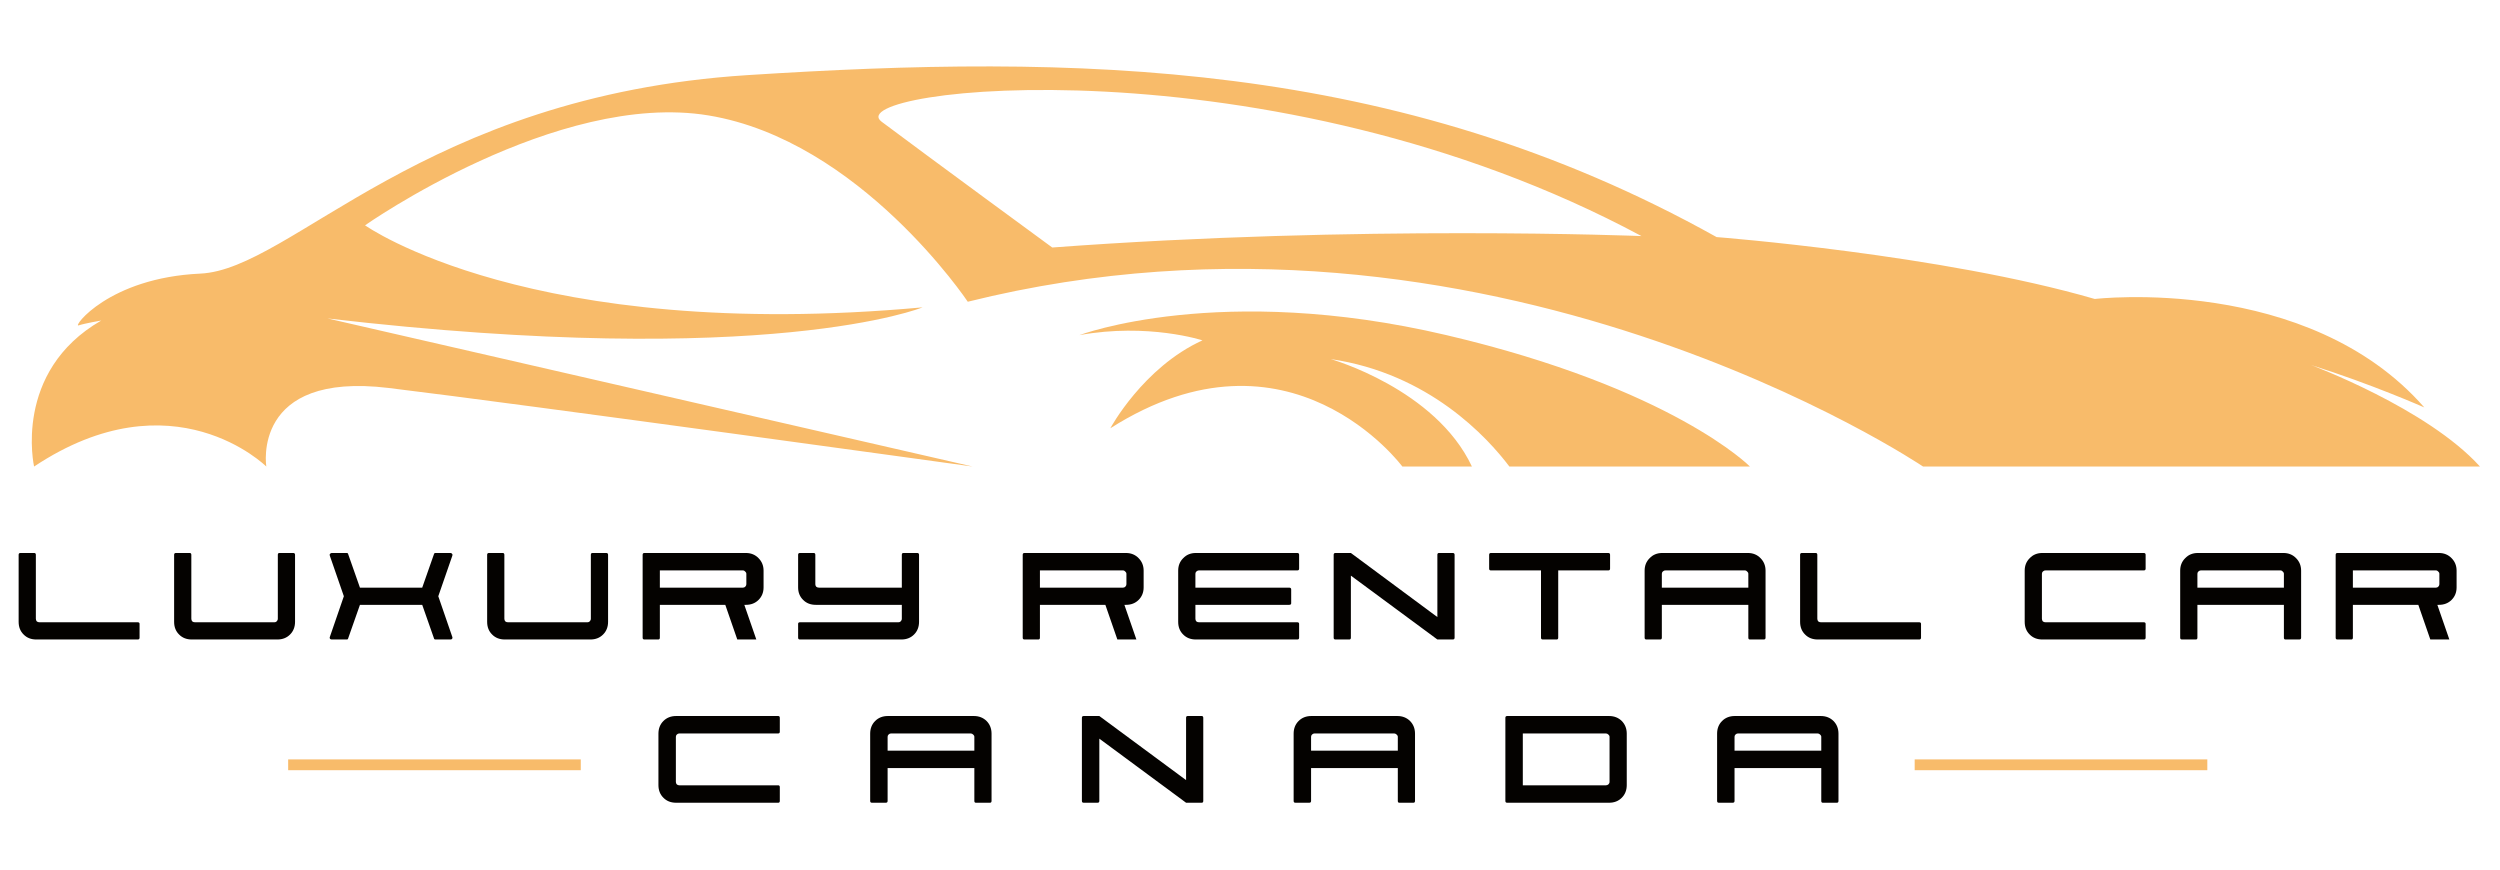 <svg xmlns="http://www.w3.org/2000/svg" xmlns:xlink="http://www.w3.org/1999/xlink" width="230" zoomAndPan="magnify" viewBox="0 0 172.5 60" height="80" preserveAspectRatio="xMidYMid meet" version="1.0"><defs><g/><clipPath id="e5391f63a8"><path d="M 19.883 52.398 L 40.074 52.398 L 40.074 53.145 L 19.883 53.145 Z M 19.883 52.398 " clip-rule="nonzero"/></clipPath><clipPath id="20a07a5a91"><path d="M 132.113 52.398 L 152.305 52.398 L 152.305 53.145 L 132.113 53.145 Z M 132.113 52.398 " clip-rule="nonzero"/></clipPath><clipPath id="5ed1a29ab0"><path d="M 74 21 L 121 21 L 121 32.457 L 74 32.457 Z M 74 21 " clip-rule="nonzero"/></clipPath><clipPath id="2cc0b9e23f"><path d="M 2 4 L 171.195 4 L 171.195 32.457 L 2 32.457 Z M 2 4 " clip-rule="nonzero"/></clipPath></defs><g fill="#040200" fill-opacity="1"><g transform="translate(1.286, 44.125)"><g><path d="M 1.219 0 C 0.863 0 0.57 -0.113 0.344 -0.344 C 0.113 -0.57 0 -0.863 0 -1.219 L 0 -5.844 C 0 -5.926 0.039 -5.969 0.125 -5.969 L 1.078 -5.969 C 1.148 -5.969 1.188 -5.926 1.188 -5.844 L 1.188 -1.438 C 1.188 -1.363 1.207 -1.301 1.25 -1.25 C 1.301 -1.207 1.363 -1.188 1.438 -1.188 L 8.219 -1.188 C 8.301 -1.188 8.344 -1.148 8.344 -1.078 L 8.344 -0.125 C 8.344 -0.039 8.301 0 8.219 0 Z M 1.219 0 "/></g></g></g><g fill="#040200" fill-opacity="1"><g transform="translate(12.014, 44.125)"><g><path d="M 1.219 0 C 0.863 0 0.57 -0.113 0.344 -0.344 C 0.113 -0.57 0 -0.863 0 -1.219 L 0 -5.844 C 0 -5.926 0.039 -5.969 0.125 -5.969 L 1.078 -5.969 C 1.148 -5.969 1.188 -5.926 1.188 -5.844 L 1.188 -1.438 C 1.188 -1.363 1.207 -1.301 1.25 -1.25 C 1.301 -1.207 1.363 -1.188 1.438 -1.188 L 6.922 -1.188 C 6.984 -1.188 7.035 -1.207 7.078 -1.25 C 7.129 -1.301 7.156 -1.363 7.156 -1.438 L 7.156 -5.844 C 7.156 -5.926 7.191 -5.969 7.266 -5.969 L 8.219 -5.969 C 8.301 -5.969 8.344 -5.926 8.344 -5.844 L 8.344 -1.219 C 8.344 -0.863 8.227 -0.57 8 -0.344 C 7.77 -0.113 7.477 0 7.125 0 Z M 1.219 0 "/></g></g></g><g fill="#040200" fill-opacity="1"><g transform="translate(22.742, 44.125)"><g><path d="M 0.141 0 C 0.098 0 0.062 -0.016 0.031 -0.047 C 0 -0.086 -0.004 -0.129 0.016 -0.172 L 0.984 -2.984 L 0.016 -5.781 C -0.004 -5.832 0 -5.875 0.031 -5.906 C 0.062 -5.945 0.098 -5.969 0.141 -5.969 L 1.188 -5.969 C 1.238 -5.969 1.27 -5.941 1.281 -5.891 L 2.094 -3.578 L 6.391 -3.578 L 7.203 -5.891 C 7.211 -5.941 7.25 -5.969 7.312 -5.969 L 8.344 -5.969 C 8.395 -5.969 8.43 -5.945 8.453 -5.906 C 8.484 -5.875 8.488 -5.832 8.469 -5.781 L 7.5 -2.984 L 8.469 -0.172 C 8.488 -0.129 8.484 -0.086 8.453 -0.047 C 8.43 -0.016 8.395 0 8.344 0 L 7.312 0 C 7.25 0 7.211 -0.023 7.203 -0.078 L 6.391 -2.391 L 2.094 -2.391 L 1.281 -0.078 C 1.27 -0.023 1.238 0 1.188 0 Z M 0.141 0 "/></g></g></g><g fill="#040200" fill-opacity="1"><g transform="translate(33.613, 44.125)"><g><path d="M 1.219 0 C 0.863 0 0.57 -0.113 0.344 -0.344 C 0.113 -0.57 0 -0.863 0 -1.219 L 0 -5.844 C 0 -5.926 0.039 -5.969 0.125 -5.969 L 1.078 -5.969 C 1.148 -5.969 1.188 -5.926 1.188 -5.844 L 1.188 -1.438 C 1.188 -1.363 1.207 -1.301 1.25 -1.25 C 1.301 -1.207 1.363 -1.188 1.438 -1.188 L 6.922 -1.188 C 6.984 -1.188 7.035 -1.207 7.078 -1.25 C 7.129 -1.301 7.156 -1.363 7.156 -1.438 L 7.156 -5.844 C 7.156 -5.926 7.191 -5.969 7.266 -5.969 L 8.219 -5.969 C 8.301 -5.969 8.344 -5.926 8.344 -5.844 L 8.344 -1.219 C 8.344 -0.863 8.227 -0.57 8 -0.344 C 7.77 -0.113 7.477 0 7.125 0 Z M 1.219 0 "/></g></g></g><g fill="#040200" fill-opacity="1"><g transform="translate(44.342, 44.125)"><g><path d="M 0.125 0 C 0.039 0 0 -0.039 0 -0.125 L 0 -5.844 C 0 -5.926 0.039 -5.969 0.125 -5.969 L 7.125 -5.969 C 7.477 -5.969 7.77 -5.848 8 -5.609 C 8.227 -5.379 8.344 -5.094 8.344 -4.75 L 8.344 -3.594 C 8.344 -3.25 8.227 -2.961 8 -2.734 C 7.77 -2.504 7.477 -2.391 7.125 -2.391 L 7.016 -2.391 L 7.844 0 L 6.531 0 L 5.703 -2.391 L 1.188 -2.391 L 1.188 -0.125 C 1.188 -0.039 1.148 0 1.078 0 Z M 1.188 -3.578 L 6.922 -3.578 C 6.984 -3.578 7.035 -3.598 7.078 -3.641 C 7.129 -3.691 7.156 -3.75 7.156 -3.812 L 7.156 -4.531 C 7.156 -4.594 7.129 -4.645 7.078 -4.688 C 7.035 -4.738 6.984 -4.766 6.922 -4.766 L 1.188 -4.766 Z M 1.188 -3.578 "/></g></g></g><g fill="#040200" fill-opacity="1"><g transform="translate(55.07, 44.125)"><g><path d="M 0.125 0 C 0.039 0 0 -0.039 0 -0.125 L 0 -1.078 C 0 -1.148 0.039 -1.188 0.125 -1.188 L 6.922 -1.188 C 6.984 -1.188 7.035 -1.207 7.078 -1.25 C 7.129 -1.301 7.156 -1.363 7.156 -1.438 L 7.156 -2.391 L 1.219 -2.391 C 0.863 -2.391 0.57 -2.504 0.344 -2.734 C 0.113 -2.961 0 -3.25 0 -3.594 L 0 -5.844 C 0 -5.926 0.039 -5.969 0.125 -5.969 L 1.078 -5.969 C 1.148 -5.969 1.188 -5.926 1.188 -5.844 L 1.188 -3.812 C 1.188 -3.75 1.207 -3.691 1.25 -3.641 C 1.301 -3.598 1.363 -3.578 1.438 -3.578 L 7.156 -3.578 L 7.156 -5.844 C 7.156 -5.926 7.191 -5.969 7.266 -5.969 L 8.219 -5.969 C 8.301 -5.969 8.344 -5.926 8.344 -5.844 L 8.344 -1.219 C 8.344 -0.863 8.227 -0.57 8 -0.344 C 7.77 -0.113 7.477 0 7.125 0 Z M 0.125 0 "/></g></g></g><g fill="#040200" fill-opacity="1"><g transform="translate(65.798, 44.125)"><g/></g></g><g fill="#040200" fill-opacity="1"><g transform="translate(70.567, 44.125)"><g><path d="M 0.125 0 C 0.039 0 0 -0.039 0 -0.125 L 0 -5.844 C 0 -5.926 0.039 -5.969 0.125 -5.969 L 7.125 -5.969 C 7.477 -5.969 7.77 -5.848 8 -5.609 C 8.227 -5.379 8.344 -5.094 8.344 -4.75 L 8.344 -3.594 C 8.344 -3.25 8.227 -2.961 8 -2.734 C 7.77 -2.504 7.477 -2.391 7.125 -2.391 L 7.016 -2.391 L 7.844 0 L 6.531 0 L 5.703 -2.391 L 1.188 -2.391 L 1.188 -0.125 C 1.188 -0.039 1.148 0 1.078 0 Z M 1.188 -3.578 L 6.922 -3.578 C 6.984 -3.578 7.035 -3.598 7.078 -3.641 C 7.129 -3.691 7.156 -3.75 7.156 -3.812 L 7.156 -4.531 C 7.156 -4.594 7.129 -4.645 7.078 -4.688 C 7.035 -4.738 6.984 -4.766 6.922 -4.766 L 1.188 -4.766 Z M 1.188 -3.578 "/></g></g></g><g fill="#040200" fill-opacity="1"><g transform="translate(81.295, 44.125)"><g><path d="M 1.219 0 C 0.863 0 0.57 -0.113 0.344 -0.344 C 0.113 -0.57 0 -0.863 0 -1.219 L 0 -4.75 C 0 -5.094 0.113 -5.379 0.344 -5.609 C 0.57 -5.848 0.863 -5.969 1.219 -5.969 L 8.219 -5.969 C 8.301 -5.969 8.344 -5.926 8.344 -5.844 L 8.344 -4.891 C 8.344 -4.805 8.301 -4.766 8.219 -4.766 L 1.438 -4.766 C 1.363 -4.766 1.301 -4.738 1.25 -4.688 C 1.207 -4.645 1.188 -4.594 1.188 -4.531 L 1.188 -3.578 L 7.656 -3.578 C 7.75 -3.578 7.797 -3.535 7.797 -3.453 L 7.797 -2.5 C 7.797 -2.426 7.75 -2.391 7.656 -2.391 L 1.188 -2.391 L 1.188 -1.438 C 1.188 -1.363 1.207 -1.301 1.25 -1.25 C 1.301 -1.207 1.363 -1.188 1.438 -1.188 L 8.219 -1.188 C 8.301 -1.188 8.344 -1.148 8.344 -1.078 L 8.344 -0.125 C 8.344 -0.039 8.301 0 8.219 0 Z M 1.219 0 "/></g></g></g><g fill="#040200" fill-opacity="1"><g transform="translate(92.023, 44.125)"><g><path d="M 8.219 0 L 7.156 0 L 1.188 -4.406 L 1.188 -0.125 C 1.188 -0.039 1.148 0 1.078 0 L 0.125 0 C 0.039 0 0 -0.039 0 -0.125 L 0 -5.844 C 0 -5.926 0.039 -5.969 0.125 -5.969 L 1.188 -5.969 L 7.156 -1.547 L 7.156 -5.844 C 7.156 -5.926 7.191 -5.969 7.266 -5.969 L 8.219 -5.969 C 8.301 -5.969 8.344 -5.926 8.344 -5.844 L 8.344 -0.125 C 8.344 -0.039 8.301 0 8.219 0 Z M 8.219 0 "/></g></g></g><g fill="#040200" fill-opacity="1"><g transform="translate(102.751, 44.125)"><g><path d="M 3.703 0 C 3.617 0 3.578 -0.039 3.578 -0.125 L 3.578 -4.766 L 0.125 -4.766 C 0.039 -4.766 0 -4.805 0 -4.891 L 0 -5.844 C 0 -5.926 0.039 -5.969 0.125 -5.969 L 8.219 -5.969 C 8.301 -5.969 8.344 -5.926 8.344 -5.844 L 8.344 -4.891 C 8.344 -4.805 8.301 -4.766 8.219 -4.766 L 4.766 -4.766 L 4.766 -0.125 C 4.766 -0.039 4.727 0 4.656 0 Z M 3.703 0 "/></g></g></g><g fill="#040200" fill-opacity="1"><g transform="translate(113.479, 44.125)"><g><path d="M 0.125 0 C 0.039 0 0 -0.039 0 -0.125 L 0 -4.75 C 0 -5.094 0.113 -5.379 0.344 -5.609 C 0.57 -5.848 0.863 -5.969 1.219 -5.969 L 7.125 -5.969 C 7.477 -5.969 7.77 -5.848 8 -5.609 C 8.227 -5.379 8.344 -5.094 8.344 -4.75 L 8.344 -0.125 C 8.344 -0.039 8.301 0 8.219 0 L 7.266 0 C 7.191 0 7.156 -0.039 7.156 -0.125 L 7.156 -2.391 L 1.188 -2.391 L 1.188 -0.125 C 1.188 -0.039 1.148 0 1.078 0 Z M 1.188 -3.578 L 7.156 -3.578 L 7.156 -4.531 C 7.156 -4.594 7.129 -4.645 7.078 -4.688 C 7.035 -4.738 6.984 -4.766 6.922 -4.766 L 1.438 -4.766 C 1.363 -4.766 1.301 -4.738 1.25 -4.688 C 1.207 -4.645 1.188 -4.594 1.188 -4.531 Z M 1.188 -3.578 "/></g></g></g><g fill="#040200" fill-opacity="1"><g transform="translate(124.207, 44.125)"><g><path d="M 1.219 0 C 0.863 0 0.57 -0.113 0.344 -0.344 C 0.113 -0.57 0 -0.863 0 -1.219 L 0 -5.844 C 0 -5.926 0.039 -5.969 0.125 -5.969 L 1.078 -5.969 C 1.148 -5.969 1.188 -5.926 1.188 -5.844 L 1.188 -1.438 C 1.188 -1.363 1.207 -1.301 1.25 -1.25 C 1.301 -1.207 1.363 -1.188 1.438 -1.188 L 8.219 -1.188 C 8.301 -1.188 8.344 -1.148 8.344 -1.078 L 8.344 -0.125 C 8.344 -0.039 8.301 0 8.219 0 Z M 1.219 0 "/></g></g></g><g fill="#040200" fill-opacity="1"><g transform="translate(134.936, 44.125)"><g/></g></g><g fill="#040200" fill-opacity="1"><g transform="translate(139.704, 44.125)"><g><path d="M 1.219 0 C 0.863 0 0.57 -0.113 0.344 -0.344 C 0.113 -0.57 0 -0.863 0 -1.219 L 0 -4.75 C 0 -5.094 0.113 -5.379 0.344 -5.609 C 0.57 -5.848 0.863 -5.969 1.219 -5.969 L 8.219 -5.969 C 8.301 -5.969 8.344 -5.926 8.344 -5.844 L 8.344 -4.891 C 8.344 -4.805 8.301 -4.766 8.219 -4.766 L 1.438 -4.766 C 1.363 -4.766 1.301 -4.738 1.25 -4.688 C 1.207 -4.645 1.188 -4.594 1.188 -4.531 L 1.188 -1.438 C 1.188 -1.363 1.207 -1.301 1.25 -1.25 C 1.301 -1.207 1.363 -1.188 1.438 -1.188 L 8.219 -1.188 C 8.301 -1.188 8.344 -1.148 8.344 -1.078 L 8.344 -0.125 C 8.344 -0.039 8.301 0 8.219 0 Z M 1.219 0 "/></g></g></g><g fill="#040200" fill-opacity="1"><g transform="translate(150.433, 44.125)"><g><path d="M 0.125 0 C 0.039 0 0 -0.039 0 -0.125 L 0 -4.75 C 0 -5.094 0.113 -5.379 0.344 -5.609 C 0.57 -5.848 0.863 -5.969 1.219 -5.969 L 7.125 -5.969 C 7.477 -5.969 7.77 -5.848 8 -5.609 C 8.227 -5.379 8.344 -5.094 8.344 -4.75 L 8.344 -0.125 C 8.344 -0.039 8.301 0 8.219 0 L 7.266 0 C 7.191 0 7.156 -0.039 7.156 -0.125 L 7.156 -2.391 L 1.188 -2.391 L 1.188 -0.125 C 1.188 -0.039 1.148 0 1.078 0 Z M 1.188 -3.578 L 7.156 -3.578 L 7.156 -4.531 C 7.156 -4.594 7.129 -4.645 7.078 -4.688 C 7.035 -4.738 6.984 -4.766 6.922 -4.766 L 1.438 -4.766 C 1.363 -4.766 1.301 -4.738 1.25 -4.688 C 1.207 -4.645 1.188 -4.594 1.188 -4.531 Z M 1.188 -3.578 "/></g></g></g><g fill="#040200" fill-opacity="1"><g transform="translate(161.161, 44.125)"><g><path d="M 0.125 0 C 0.039 0 0 -0.039 0 -0.125 L 0 -5.844 C 0 -5.926 0.039 -5.969 0.125 -5.969 L 7.125 -5.969 C 7.477 -5.969 7.77 -5.848 8 -5.609 C 8.227 -5.379 8.344 -5.094 8.344 -4.75 L 8.344 -3.594 C 8.344 -3.25 8.227 -2.961 8 -2.734 C 7.77 -2.504 7.477 -2.391 7.125 -2.391 L 7.016 -2.391 L 7.844 0 L 6.531 0 L 5.703 -2.391 L 1.188 -2.391 L 1.188 -0.125 C 1.188 -0.039 1.148 0 1.078 0 Z M 1.188 -3.578 L 6.922 -3.578 C 6.984 -3.578 7.035 -3.598 7.078 -3.641 C 7.129 -3.691 7.156 -3.75 7.156 -3.812 L 7.156 -4.531 C 7.156 -4.594 7.129 -4.645 7.078 -4.688 C 7.035 -4.738 6.984 -4.766 6.922 -4.766 L 1.188 -4.766 Z M 1.188 -3.578 "/></g></g></g><g fill="#040200" fill-opacity="1"><g transform="translate(45.432, 55.389)"><g><path d="M 1.219 0 C 0.863 0 0.57 -0.113 0.344 -0.344 C 0.113 -0.57 0 -0.863 0 -1.219 L 0 -4.766 C 0 -5.117 0.113 -5.41 0.344 -5.641 C 0.57 -5.867 0.863 -5.984 1.219 -5.984 L 8.266 -5.984 C 8.336 -5.984 8.375 -5.941 8.375 -5.859 L 8.375 -4.906 C 8.375 -4.82 8.336 -4.781 8.266 -4.781 L 1.438 -4.781 C 1.375 -4.781 1.316 -4.754 1.266 -4.703 C 1.223 -4.66 1.203 -4.609 1.203 -4.547 L 1.203 -1.438 C 1.203 -1.375 1.223 -1.316 1.266 -1.266 C 1.316 -1.223 1.375 -1.203 1.438 -1.203 L 8.266 -1.203 C 8.336 -1.203 8.375 -1.16 8.375 -1.078 L 8.375 -0.125 C 8.375 -0.039 8.336 0 8.266 0 Z M 1.219 0 "/></g></g></g><g fill="#040200" fill-opacity="1"><g transform="translate(60.042, 55.389)"><g><path d="M 0.125 0 C 0.039 0 0 -0.039 0 -0.125 L 0 -4.766 C 0 -5.117 0.113 -5.41 0.344 -5.641 C 0.57 -5.867 0.863 -5.984 1.219 -5.984 L 7.156 -5.984 C 7.508 -5.984 7.801 -5.867 8.031 -5.641 C 8.258 -5.41 8.375 -5.117 8.375 -4.766 L 8.375 -0.125 C 8.375 -0.039 8.336 0 8.266 0 L 7.297 0 C 7.223 0 7.188 -0.039 7.188 -0.125 L 7.188 -2.391 L 1.203 -2.391 L 1.203 -0.125 C 1.203 -0.039 1.16 0 1.078 0 Z M 1.203 -3.594 L 7.188 -3.594 L 7.188 -4.547 C 7.188 -4.609 7.16 -4.66 7.109 -4.703 C 7.055 -4.754 7 -4.781 6.938 -4.781 L 1.438 -4.781 C 1.375 -4.781 1.316 -4.754 1.266 -4.703 C 1.223 -4.66 1.203 -4.609 1.203 -4.547 Z M 1.203 -3.594 "/></g></g></g><g fill="#040200" fill-opacity="1"><g transform="translate(74.651, 55.389)"><g><path d="M 8.266 0 L 7.188 0 L 1.203 -4.422 L 1.203 -0.125 C 1.203 -0.039 1.16 0 1.078 0 L 0.125 0 C 0.039 0 0 -0.039 0 -0.125 L 0 -5.859 C 0 -5.941 0.039 -5.984 0.125 -5.984 L 1.203 -5.984 L 7.188 -1.562 L 7.188 -5.859 C 7.188 -5.941 7.223 -5.984 7.297 -5.984 L 8.266 -5.984 C 8.336 -5.984 8.375 -5.941 8.375 -5.859 L 8.375 -0.125 C 8.375 -0.039 8.336 0 8.266 0 Z M 8.266 0 "/></g></g></g><g fill="#040200" fill-opacity="1"><g transform="translate(89.261, 55.389)"><g><path d="M 0.125 0 C 0.039 0 0 -0.039 0 -0.125 L 0 -4.766 C 0 -5.117 0.113 -5.41 0.344 -5.641 C 0.57 -5.867 0.863 -5.984 1.219 -5.984 L 7.156 -5.984 C 7.508 -5.984 7.801 -5.867 8.031 -5.641 C 8.258 -5.41 8.375 -5.117 8.375 -4.766 L 8.375 -0.125 C 8.375 -0.039 8.336 0 8.266 0 L 7.297 0 C 7.223 0 7.188 -0.039 7.188 -0.125 L 7.188 -2.391 L 1.203 -2.391 L 1.203 -0.125 C 1.203 -0.039 1.16 0 1.078 0 Z M 1.203 -3.594 L 7.188 -3.594 L 7.188 -4.547 C 7.188 -4.609 7.16 -4.66 7.109 -4.703 C 7.055 -4.754 7 -4.781 6.938 -4.781 L 1.438 -4.781 C 1.375 -4.781 1.316 -4.754 1.266 -4.703 C 1.223 -4.66 1.203 -4.609 1.203 -4.547 Z M 1.203 -3.594 "/></g></g></g><g fill="#040200" fill-opacity="1"><g transform="translate(103.871, 55.389)"><g><path d="M 0.125 0 C 0.039 0 0 -0.039 0 -0.125 L 0 -5.859 C 0 -5.941 0.039 -5.984 0.125 -5.984 L 7.156 -5.984 C 7.508 -5.984 7.801 -5.867 8.031 -5.641 C 8.258 -5.41 8.375 -5.117 8.375 -4.766 L 8.375 -1.219 C 8.375 -0.863 8.258 -0.57 8.031 -0.344 C 7.801 -0.113 7.508 0 7.156 0 Z M 1.203 -1.203 L 6.938 -1.203 C 7 -1.203 7.055 -1.223 7.109 -1.266 C 7.16 -1.316 7.188 -1.375 7.188 -1.438 L 7.188 -4.547 C 7.188 -4.609 7.16 -4.66 7.109 -4.703 C 7.055 -4.754 7 -4.781 6.938 -4.781 L 1.203 -4.781 Z M 1.203 -1.203 "/></g></g></g><g fill="#040200" fill-opacity="1"><g transform="translate(118.48, 55.389)"><g><path d="M 0.125 0 C 0.039 0 0 -0.039 0 -0.125 L 0 -4.766 C 0 -5.117 0.113 -5.41 0.344 -5.641 C 0.57 -5.867 0.863 -5.984 1.219 -5.984 L 7.156 -5.984 C 7.508 -5.984 7.801 -5.867 8.031 -5.641 C 8.258 -5.41 8.375 -5.117 8.375 -4.766 L 8.375 -0.125 C 8.375 -0.039 8.336 0 8.266 0 L 7.297 0 C 7.223 0 7.188 -0.039 7.188 -0.125 L 7.188 -2.391 L 1.203 -2.391 L 1.203 -0.125 C 1.203 -0.039 1.16 0 1.078 0 Z M 1.203 -3.594 L 7.188 -3.594 L 7.188 -4.547 C 7.188 -4.609 7.16 -4.66 7.109 -4.703 C 7.055 -4.754 7 -4.781 6.938 -4.781 L 1.438 -4.781 C 1.375 -4.781 1.316 -4.754 1.266 -4.703 C 1.223 -4.66 1.203 -4.609 1.203 -4.547 Z M 1.203 -3.594 "/></g></g></g><g clip-path="url(#e5391f63a8)"><path fill="#f8bb6a" d="M 38.883 54.789 L 38.883 61.352 L 40.5 62.969 L 40.5 64.012 L 19.652 64.012 L 19.652 41.039 L 40.5 41.039 L 40.5 53.172 Z M 38.883 54.789 " fill-opacity="1" fill-rule="nonzero"/></g><g clip-path="url(#20a07a5a91)"><path fill="#f8bb6a" d="M 151.113 54.789 L 151.113 61.352 L 152.734 62.969 L 152.734 64.012 L 131.887 64.012 L 131.887 41.039 L 152.734 41.039 L 152.734 53.172 Z M 151.113 54.789 " fill-opacity="1" fill-rule="nonzero"/></g><g clip-path="url(#5ed1a29ab0)"><path fill="#f8bb6a" d="M 74.477 23.125 C 74.477 23.125 84.191 19.453 99.809 23.125 C 115.422 26.793 120.746 32.191 120.746 32.191 L 104.148 32.191 C 102.629 30.18 98.598 25.77 91.82 24.777 C 91.82 24.777 99.047 26.828 101.562 32.191 L 96.762 32.191 C 96.762 32.191 88.988 21.684 76.613 29.551 C 76.613 29.551 78.867 25.355 82.969 23.484 C 82.969 23.484 79.227 22.262 74.477 23.125 " fill-opacity="1" fill-rule="nonzero"/></g><g clip-path="url(#2cc0b9e23f)"><path fill="#f8bb6a" d="M 113.262 16.289 C 113.262 16.289 93.836 15.496 72.605 17.078 C 72.605 17.078 63.898 10.699 60.832 8.398 C 57.762 6.094 87.645 2.543 113.262 16.289 Z M 2.352 32.191 C 11.949 25.809 18.375 32.191 18.375 32.191 C 18.375 32.191 17.32 25.617 26.82 26.77 C 36.316 27.922 67.113 32.191 67.113 32.191 L 22.598 21.973 C 53.105 25.523 63.66 21.207 63.66 21.207 C 36.594 23.684 25.188 15.547 25.188 15.547 C 25.188 15.547 38.426 6.238 48.887 7.965 C 59.344 9.691 66.777 20.82 66.777 20.82 C 102.613 11.898 132.691 32.191 132.691 32.191 L 171.117 32.191 C 167.469 28.16 159.461 25.188 159.461 25.188 C 163.586 26.48 167.277 28.113 167.277 28.113 C 159.219 18.902 144.539 20.629 144.539 20.629 C 133.984 17.559 118.445 16.359 118.445 16.359 C 96.281 3.984 74.023 3.746 51.57 5.184 C 29.121 6.621 20.152 18.59 13.82 18.879 C 7.484 19.168 4.992 22.598 5.422 22.453 C 5.855 22.309 6.984 22.117 6.984 22.117 C 0.867 25.641 2.352 32.191 2.352 32.191 " fill-opacity="1" fill-rule="nonzero"/></g></svg>
